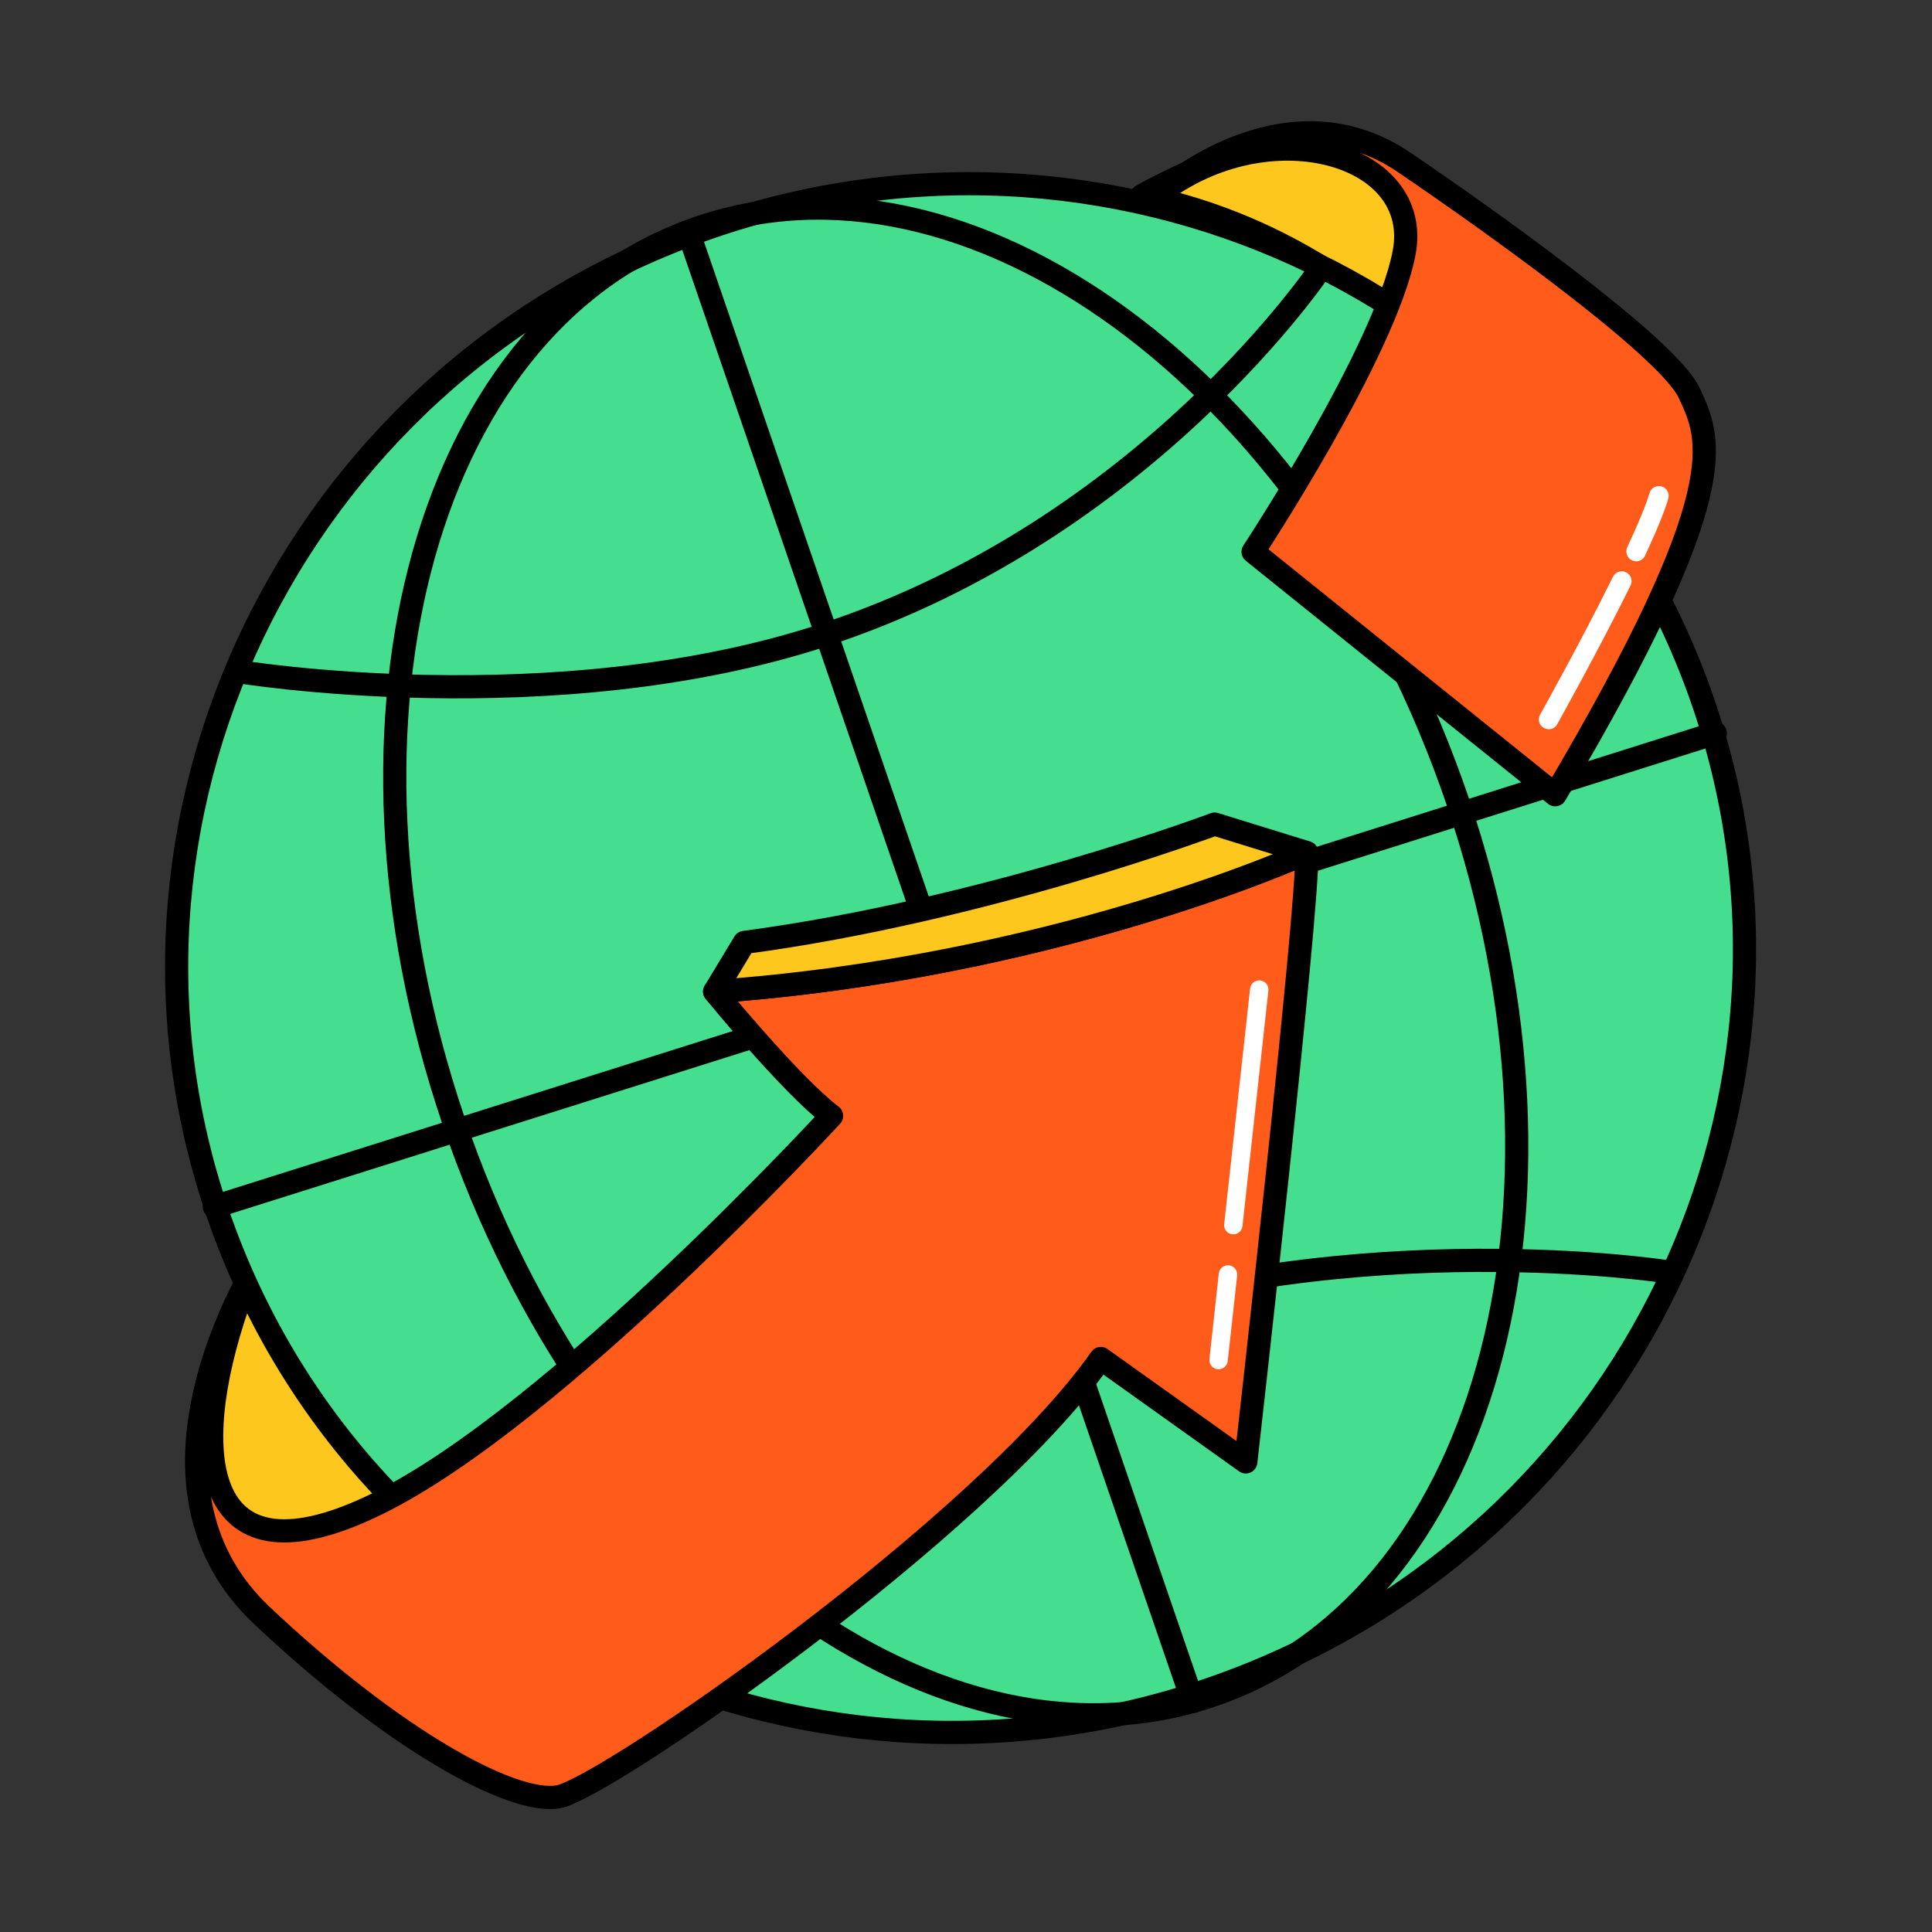 <svg width="40" height="40" viewBox="0 0 40 40" fill="none" xmlns="http://www.w3.org/2000/svg">
<rect x="0" y="0" width="40" height="40" fill="#333333" stroke="none"/>
<path d="M9.518 30.984C9.518 30.984 6.6 29.399 5.097 26.555C5.097 26.555 3.934 28.647 4.142 30.322C4.35 31.996 7.133 32.737 9.518 30.982V30.984Z" fill="#FDC71D" stroke="black" stroke-width="0.48" stroke-linejoin="round"/>
<path d="M28.701 6.535C28.701 6.535 26.823 4.705 23.641 4.052C23.641 4.052 26.734 2.279 28.121 3.085C29.507 3.892 29.281 4.988 28.701 6.535Z" fill="#FDC71D" stroke="black" stroke-width="0.48" stroke-linejoin="round"/>
<path d="M25.682 34.742C34.052 31.489 38.244 22.177 35.044 13.945C31.845 5.712 22.465 1.676 14.094 4.929C5.723 8.183 1.531 17.494 4.731 25.727C7.931 33.959 17.311 37.996 25.682 34.742Z" fill="#45DD8E" stroke="black" stroke-width="0.48" stroke-linejoin="round"/>
<path d="M4.437 24.985L35.514 15.18" stroke="black" stroke-width="0.48" stroke-linecap="round" stroke-linejoin="round"/>
<path d="M25.216 35.06C30.886 33.029 33.051 24.598 30.053 16.228C27.055 7.859 20.028 2.721 14.359 4.752C8.689 6.783 6.524 15.214 9.522 23.583C12.521 31.953 19.547 37.091 25.216 35.06Z" stroke="black" stroke-width="0.48" stroke-linecap="round" stroke-linejoin="round"/>
<path d="M4.89 13.898C4.89 13.898 11.456 14.992 17.081 13.14C23.756 10.942 27.356 5.539 27.356 5.539" stroke="black" stroke-width="0.48" stroke-linecap="round" stroke-linejoin="round"/>
<path d="M34.528 26.332C34.528 26.332 28.161 25.331 21.975 27.433C16.12 29.421 11.187 33.512 11.187 33.512" stroke="black" stroke-width="0.48" stroke-linecap="round" stroke-linejoin="round"/>
<path d="M14.25 4.797L24.697 35.227" stroke="black" stroke-width="0.48" stroke-linecap="round" stroke-linejoin="round"/>
<path d="M24.125 3.917C24.125 3.917 26.645 1.714 29.071 3.361C30.677 4.451 34.52 7.167 34.972 8.134C35.424 9.1 35.938 10.133 32.199 16.454L25.944 11.424C25.944 11.424 28.685 7.263 29.071 5.232C29.457 3.202 26.382 2.304 24.125 3.917Z" fill="#FF5B1A" stroke="black" stroke-width="0.48" stroke-linecap="round" stroke-linejoin="round"/>
<path d="M25.793 30.267L22.791 28.126C20.319 31.644 12.522 37.027 11.563 37.2C10.603 37.374 8.12 35.994 5.417 33.442C2.715 30.89 4.915 27.039 4.915 27.039C3.859 30.116 4.152 32.94 7.834 31.123C11.517 29.307 17.217 23.103 17.217 23.103C16.36 22.447 14.795 20.53 14.795 20.53C21.749 20.032 26.892 17.727 27.049 17.656H27.054C27.104 18.714 25.793 30.267 25.793 30.267Z" fill="#FF5B1A" stroke="black" stroke-width="0.48" stroke-linecap="round" stroke-linejoin="round"/>
<path d="M27.056 17.652H27.051C26.893 17.725 21.751 20.03 14.797 20.528L15.411 19.512C20.383 18.851 25.148 17.062 25.148 17.062L27.056 17.652Z" fill="#FDC71D" stroke="black" stroke-width="0.48" stroke-linecap="round" stroke-linejoin="round"/>
<path d="M33.873 11.62C33.843 11.62 33.816 11.613 33.788 11.602C33.688 11.554 33.644 11.435 33.69 11.332C33.925 10.827 34.081 10.45 34.151 10.208C34.184 10.101 34.295 10.039 34.403 10.071C34.51 10.103 34.572 10.215 34.54 10.322C34.465 10.585 34.302 10.982 34.058 11.506C34.024 11.579 33.95 11.622 33.875 11.622L33.873 11.62Z" fill="white"/>
<path d="M32.061 15.096C32.027 15.096 31.995 15.087 31.963 15.071C31.865 15.016 31.831 14.893 31.886 14.797C31.895 14.781 32.735 13.277 33.395 11.941C33.446 11.84 33.567 11.799 33.667 11.85C33.768 11.9 33.809 12.021 33.759 12.121C33.094 13.467 32.249 14.979 32.24 14.995C32.203 15.062 32.135 15.098 32.064 15.098L32.061 15.096Z" fill="white"/>
<path d="M25.23 28.349C25.23 28.349 25.216 28.349 25.209 28.349C25.104 28.337 25.029 28.243 25.04 28.138L25.234 26.366C25.246 26.26 25.34 26.185 25.445 26.197C25.55 26.208 25.625 26.302 25.614 26.407L25.419 28.179C25.408 28.278 25.326 28.349 25.23 28.349Z" fill="white"/>
<path d="M25.535 25.555C25.535 25.555 25.521 25.555 25.514 25.555C25.409 25.543 25.334 25.45 25.345 25.345L25.882 20.467C25.893 20.362 25.987 20.287 26.092 20.298C26.197 20.309 26.272 20.403 26.261 20.508L25.724 25.386C25.713 25.484 25.631 25.555 25.535 25.555Z" fill="white"/>
</svg>
